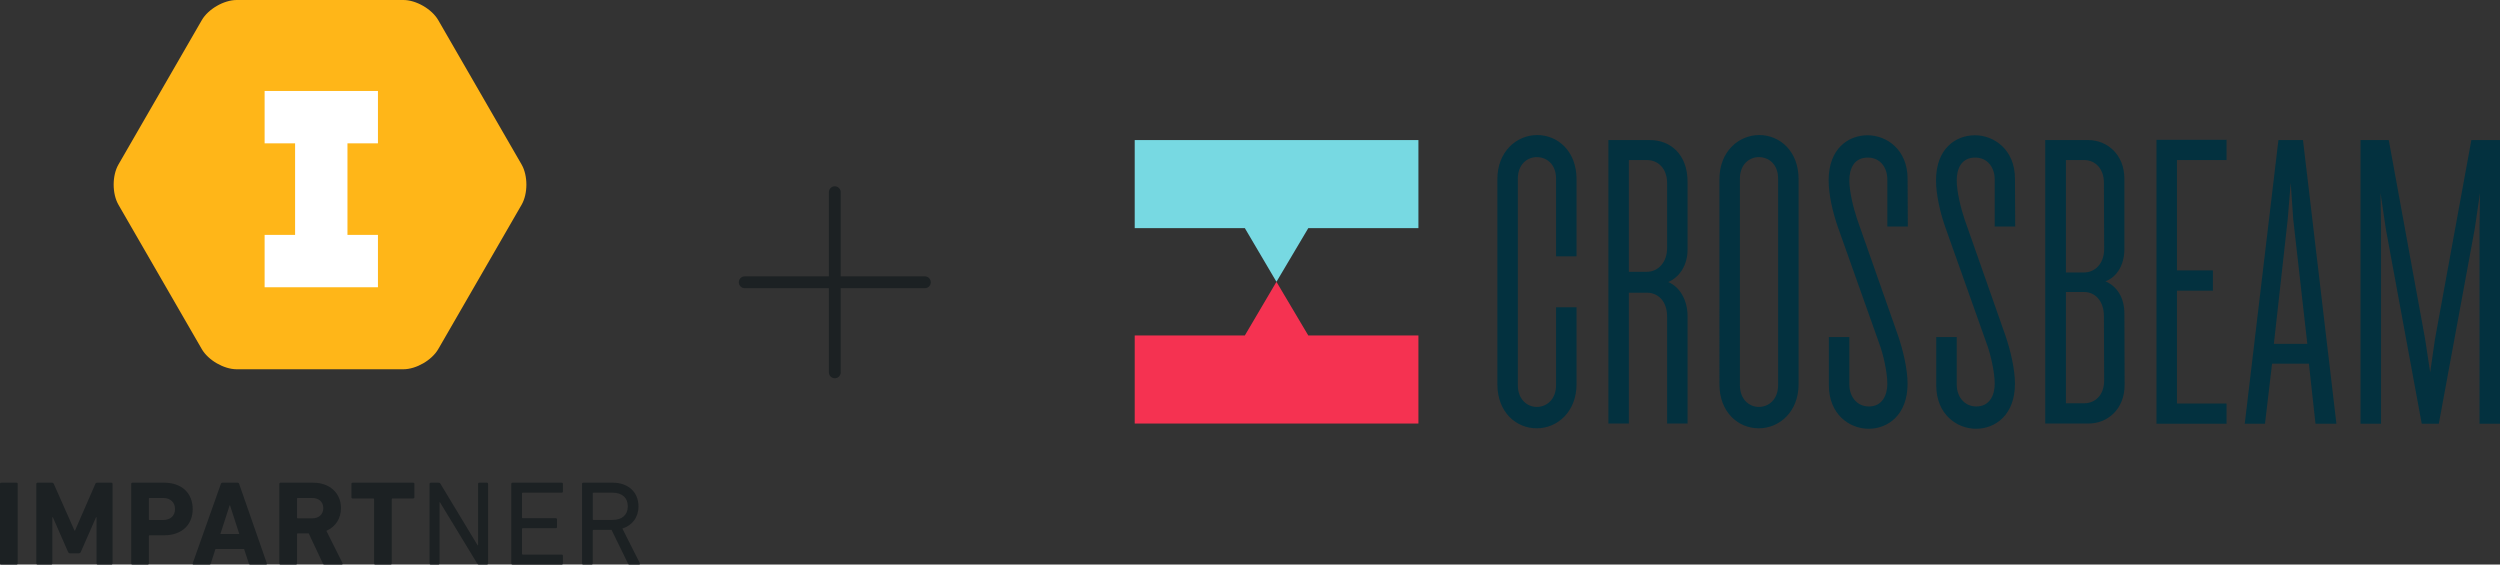 <?xml version="1.0" encoding="UTF-8"?> <svg xmlns="http://www.w3.org/2000/svg" id="a" width="3379.6" height="763.2" viewBox="0 0 3379.6 763.2"><rect x="0" y="0" width="3379.6" height="763.2" fill="#333333" stroke="none"/><path d="m2131.23,519.34c0,37.52-26.14,59.67-53.82,59.67s-53.21-21.53-53.21-59.67V242.24c0-37.52,26.14-59.67,53.82-59.67s53.21,21.53,53.21,59.67v104.26h-27.68v-104.88c0-19.68-12.61-29.22-26.14-29.22-12.61,0-25.53,9.53-25.53,29.22v278.95c0,19.68,12.92,29.53,25.53,29.53,13.53,0,26.14-10.15,26.14-29.53v-105.18h27.68v103.95Zm122.41-272.19c0-19.68-12.61-30.76-27.07-30.76h-24.6v151.01h24.6c14.15,0,27.07-11.99,27.07-31.99v-88.27Zm27.68,325.4h-27.68v-144.86c0-21.22-12.92-31.99-27.07-31.99h-24.6v176.85h-27.68V189.34h56.28c27.07,0,50.75,18.76,50.75,56.59v91.34c0,21.53-11.07,37.52-26.14,43.98,15.38,6.46,26.14,23.99,26.14,46.44v144.86Zm122.41-330.93c0-19.68-12.61-29.22-26.14-29.22-12.61,0-25.53,9.53-25.53,29.22v278.95c0,19.68,12.92,29.53,25.53,29.53,13.53,0,26.14-10.15,26.14-29.53V241.62Zm27.68,277.72c0,37.52-26.14,59.67-53.82,59.67s-53.21-21.53-53.21-59.67V242.24c0-37.52,26.14-59.67,53.82-59.67s53.21,21.53,53.21,59.67v277.11Zm147.63-213.14h-27.68v-63.66c0-15.99-9.53-29.53-26.45-29.53-18.76,0-24.91,15.38-24.91,30.76s5.54,37.52,10.46,52.28l55.67,158.39c6.46,19.07,12.61,44.6,12.61,64.28,0,42.14-26.45,60.9-52.59,60.9s-53.82-19.68-53.82-58.74v-65.2h27.68v64.28c0,15.99,10.15,29.53,26.45,29.53,18.15,0,24.91-15.38,24.91-30.76s-5.54-40.29-11.07-54.75l-56.28-158.39c-6.46-19.07-11.99-42.14-11.99-61.82,0-42.75,26.45-60.9,52.59-60.9s54.13,19.68,54.13,58.74l.31,64.59Zm145.17,0h-27.68v-63.66c0-15.99-9.53-29.53-26.45-29.53-18.76,0-24.91,15.38-24.91,30.76s5.54,37.52,10.46,52.28l55.67,158.39c6.46,19.07,12.61,44.6,12.61,64.28,0,42.14-26.45,60.9-52.59,60.9s-53.82-19.68-53.82-58.74v-65.2h27.68v64.28c0,15.99,10.15,29.53,26.45,29.53,18.15,0,24.91-15.38,24.91-30.76s-5.54-40.29-11.07-54.75l-56.28-158.39c-6.46-19.07-11.99-42.14-11.99-61.82,0-42.75,26.45-60.9,52.59-60.9s54.13,19.68,54.13,58.74l.31,64.59Zm119.95,121.18c0-21.22-12.61-32.6-26.45-32.6h-24.91v150.4h24.6c14.46,0,27.06-10.46,27.06-30.76l-.31-87.04h0Zm0-180.23c0-19.99-12.61-30.76-26.45-30.76h-24.91v151.93h24.6c14.15,0,27.06-11.38,27.06-31.68l-.31-89.5h0Zm27.99,273.11c0,33.52-23.68,52.28-48.59,52.28h-58.74V189.34h58.13c24.91,0,48.9,18.76,48.9,52.59v94.42c0,22.45-10.46,38.14-25.53,43.98,15.07,6.46,25.53,21.53,25.53,43.67l.31,96.27h0Zm43.06-330.93v383.52h94.73v-27.37h-67.05v-152.55h48.59v-27.37h-48.59v-149.17h67.05v-27.37h-94.73v.31Zm177.46,106.72l4-48.9,3.38,48.9,19.07,168.85h-45.21l18.76-168.85Zm-12.61-106.72l-45.52,383.52h27.37l9.53-81.2h49.82l8.92,81.2h28.3l-45.21-383.52h-33.22Zm260.81,0l-49.21,269.42-6.46,44.6-6.77-44.6-49.21-269.42h-38.14v383.52h27.68v-264.81l-.62-47.06,7.07,48.29,48.59,263.58h23.07l48.59-263.58,7.07-48.29-.62,47.06v264.81h27.68V189.34h-38.75Z" fill="#03313f" stroke-width="../0-6.html"></path><path d="m1682.81,453.53h-148.86v119.02h383.52v-119.02h-148.86l-43.06-72.58-42.75,72.58Z" fill="#f53251" stroke-width="../0-6.html"></path><path d="m1533.95,189.34v119.02h148.86l42.75,72.58,43.06-72.58h148.86v-119.02h-383.52Z" fill="#77d9e2" stroke-width="../0-6.html"></path><path d="m0,654.16c0-.98.65-1.63,1.63-1.63h20.66c.98,0,1.63.65,1.63,1.63v107.39c0,.98-.65,1.63-1.63,1.63H1.63C.65,763.18,0,762.53,0,761.55v-107.39Z" fill="#1c2123" stroke-width="../0-6.html"></path><path d="m49.14,654.16c0-.98.65-1.63,1.63-1.63h19.36c1.3,0,2.12.49,2.6,1.63l27.99,63.13h.65l27.5-63.13c.49-1.14,1.3-1.63,2.6-1.63h19.04c.98,0,1.63.65,1.63,1.63v107.39c0,.98-.65,1.63-1.63,1.63h-18.39c-.98,0-1.63-.65-1.63-1.63v-62.32h-.65l-20.5,46.7c-.65,1.46-1.63,2.12-3.09,2.12h-11.23c-1.46,0-2.44-.65-3.09-2.12l-20.5-46.7h-.65v62.32c0,.98-.65,1.63-1.63,1.63h-18.39c-.98,0-1.63-.65-1.63-1.63v-107.39h0Z" fill="#1c2123" stroke-width="../0-6.html"></path><path d="m178.98,763.18c-.98,0-1.63-.65-1.63-1.63v-107.39c0-.98.65-1.63,1.63-1.63h42.96c24.08,0,38.56,14.48,38.56,35.63s-14.65,35.47-38.56,35.47h-19.69c-.65,0-.98.33-.98.98v36.94c0,.98-.65,1.63-1.63,1.63h-20.66Zm57.6-75.01c0-8.95-6.02-14.97-16.11-14.97h-18.22c-.65,0-.98.33-.98.98v27.82c0,.65.33.98.98.98h18.22c10.09,0,16.11-5.86,16.11-14.81Z" fill="#1c2123" stroke-width="../0-6.html"></path><path d="m298.57,654.16c.33-.98.98-1.63,2.12-1.63h20.5c1.14,0,1.79.65,2.11,1.63l37.43,107.39c.33.98,0,1.63-1.14,1.63h-21.15c-1.14,0-1.79-.49-2.12-1.63l-6.35-19.36h-38.73l-6.18,19.36c-.33,1.14-.98,1.63-2.12,1.63h-21.32c-1.14,0-1.46-.65-1.14-1.63l38.08-107.39h.01Zm24.89,67.69l-12.53-38.73h-.49l-12.53,38.73h25.55Z" fill="#1c2123" stroke-width="../0-6.html"></path><path d="m438.82,763.18c-1.46,0-1.95-.49-2.44-1.63l-19.04-40.52h-14.81c-.65,0-.98.33-.98.98v39.54c0,.98-.65,1.63-1.63,1.63h-20.66c-.98,0-1.63-.65-1.63-1.63v-107.39c0-.98.65-1.63,1.63-1.63h44.1c22.62,0,37.59,14.16,37.59,34.33,0,14.16-7.49,25.38-19.69,30.75l21.8,43.61c.49.98,0,1.95-1.14,1.95h-23.1,0Zm-1.79-76.31c0-8.3-5.86-13.67-14.97-13.67h-19.52c-.65,0-.98.33-.98.98v25.55c0,.65.33.98.98.98h19.52c9.11,0,14.97-5.37,14.97-13.83h0Z" fill="#1c2123" stroke-width="../0-6.html"></path><path d="m507.32,763.18c-.98,0-1.63-.65-1.63-1.63v-86.73c0-.65-.33-.98-.98-.98h-27.99c-.98,0-1.63-.65-1.63-1.63v-18.06c0-.98.65-1.63,1.63-1.63h81.85c.98,0,1.63.65,1.63,1.63v18.06c0,.98-.65,1.63-1.63,1.63h-27.99c-.65,0-.98.33-.98.98v86.73c0,.98-.65,1.63-1.63,1.63h-20.66,0Z" fill="#1c2123" stroke-width="../0-6.html"></path><path d="m580.7,654.16c0-.98.65-1.63,1.63-1.63h10.41c1.3,0,2.12.33,2.77,1.63l50.12,82.98h.65v-82.98c0-.98.65-1.63,1.63-1.63h10.25c.98,0,1.63.65,1.63,1.63v107.39c0,.98-.65,1.63-1.63,1.63h-10.41c-1.14,0-2.11-.33-2.77-1.63l-50.28-82.66h-.49v82.66c0,.98-.65,1.63-1.63,1.63h-10.25c-.98,0-1.63-.65-1.63-1.63v-107.39h0Z" fill="#1c2123" stroke-width="../0-6.html"></path><path d="m691.17,654.16c0-.98.65-1.63,1.63-1.63h66.55c.98,0,1.63.65,1.63,1.63v10.25c0,.98-.65,1.63-1.63,1.63h-52.72c-.65,0-.98.33-.98.98v32.54c0,.65.33.98.98.98h44.75c.98,0,1.63.65,1.63,1.63v10.25c0,.98-.65,1.63-1.63,1.63h-44.75c-.65,0-.98.33-.98.98v33.68c0,.65.33.98.98.98h52.72c.98,0,1.63.65,1.63,1.63v10.25c0,.98-.65,1.63-1.63,1.63h-66.55c-.98,0-1.63-.65-1.63-1.63v-107.41Z" fill="#1c2123" stroke-width="../0-6.html"></path><path d="m850.95,763.18c-1.14,0-1.63-.49-2.12-1.63l-22.13-45.24h-24.41c-.65,0-.98.33-.98.98v44.26c0,.98-.65,1.63-1.63,1.63h-11.23c-.98,0-1.63-.65-1.63-1.63v-107.39c0-.98.65-1.63,1.63-1.63h40.03c20.66,0,34.66,12.69,34.66,31.89,0,14.97-8.46,25.87-21.8,30.1l23.59,46.7c.65.98.16,1.95-.98,1.95h-13.02.02Zm-2.28-78.75c0-11.55-7.65-18.39-20.5-18.39h-25.87c-.65,0-.98.33-.98.98v34.82c0,.65.33.98.98.98h25.87c12.86,0,20.5-6.83,20.5-18.39h0Z" fill="#1c2123" stroke-width="../0-6.html"></path><path d="m545.28,0h-225.32C302.67,0,281.45,12.25,272.8,27.23l-112.66,195.13c-8.65,14.98-8.65,39.48,0,54.46l112.66,195.13c8.65,14.97,29.87,27.23,47.16,27.23h225.32c17.29,0,38.51-12.25,47.16-27.23l112.66-195.13c8.65-14.98,8.65-39.48,0-54.46l-112.66-195.13c-8.65-14.97-29.87-27.23-47.16-27.23h0Z" fill="#ffb618" stroke-width="../0-6.html"></path><polygon points="510.92 193.77 510.92 122.98 469.71 122.98 398.92 122.98 357.72 122.98 357.72 193.77 398.92 193.77 398.92 317.54 357.72 317.54 357.72 388.32 398.92 388.32 469.71 388.32 510.92 388.32 510.92 317.54 469.71 317.54 469.71 193.77 510.92 193.77" fill="#fff" stroke-width="../0-6.html"></polygon><line x1="1128.51" y1="259.83" x2="1128.51" y2="503.35" fill="none" stroke="#1c2123" stroke-linecap="round" stroke-linejoin="round" stroke-width="16"></line><line x1="1250.27" y1="381.59" x2="1006.74" y2="381.59" fill="none" stroke="#1c2123" stroke-linecap="round" stroke-linejoin="round" stroke-width="16"></line></svg> 